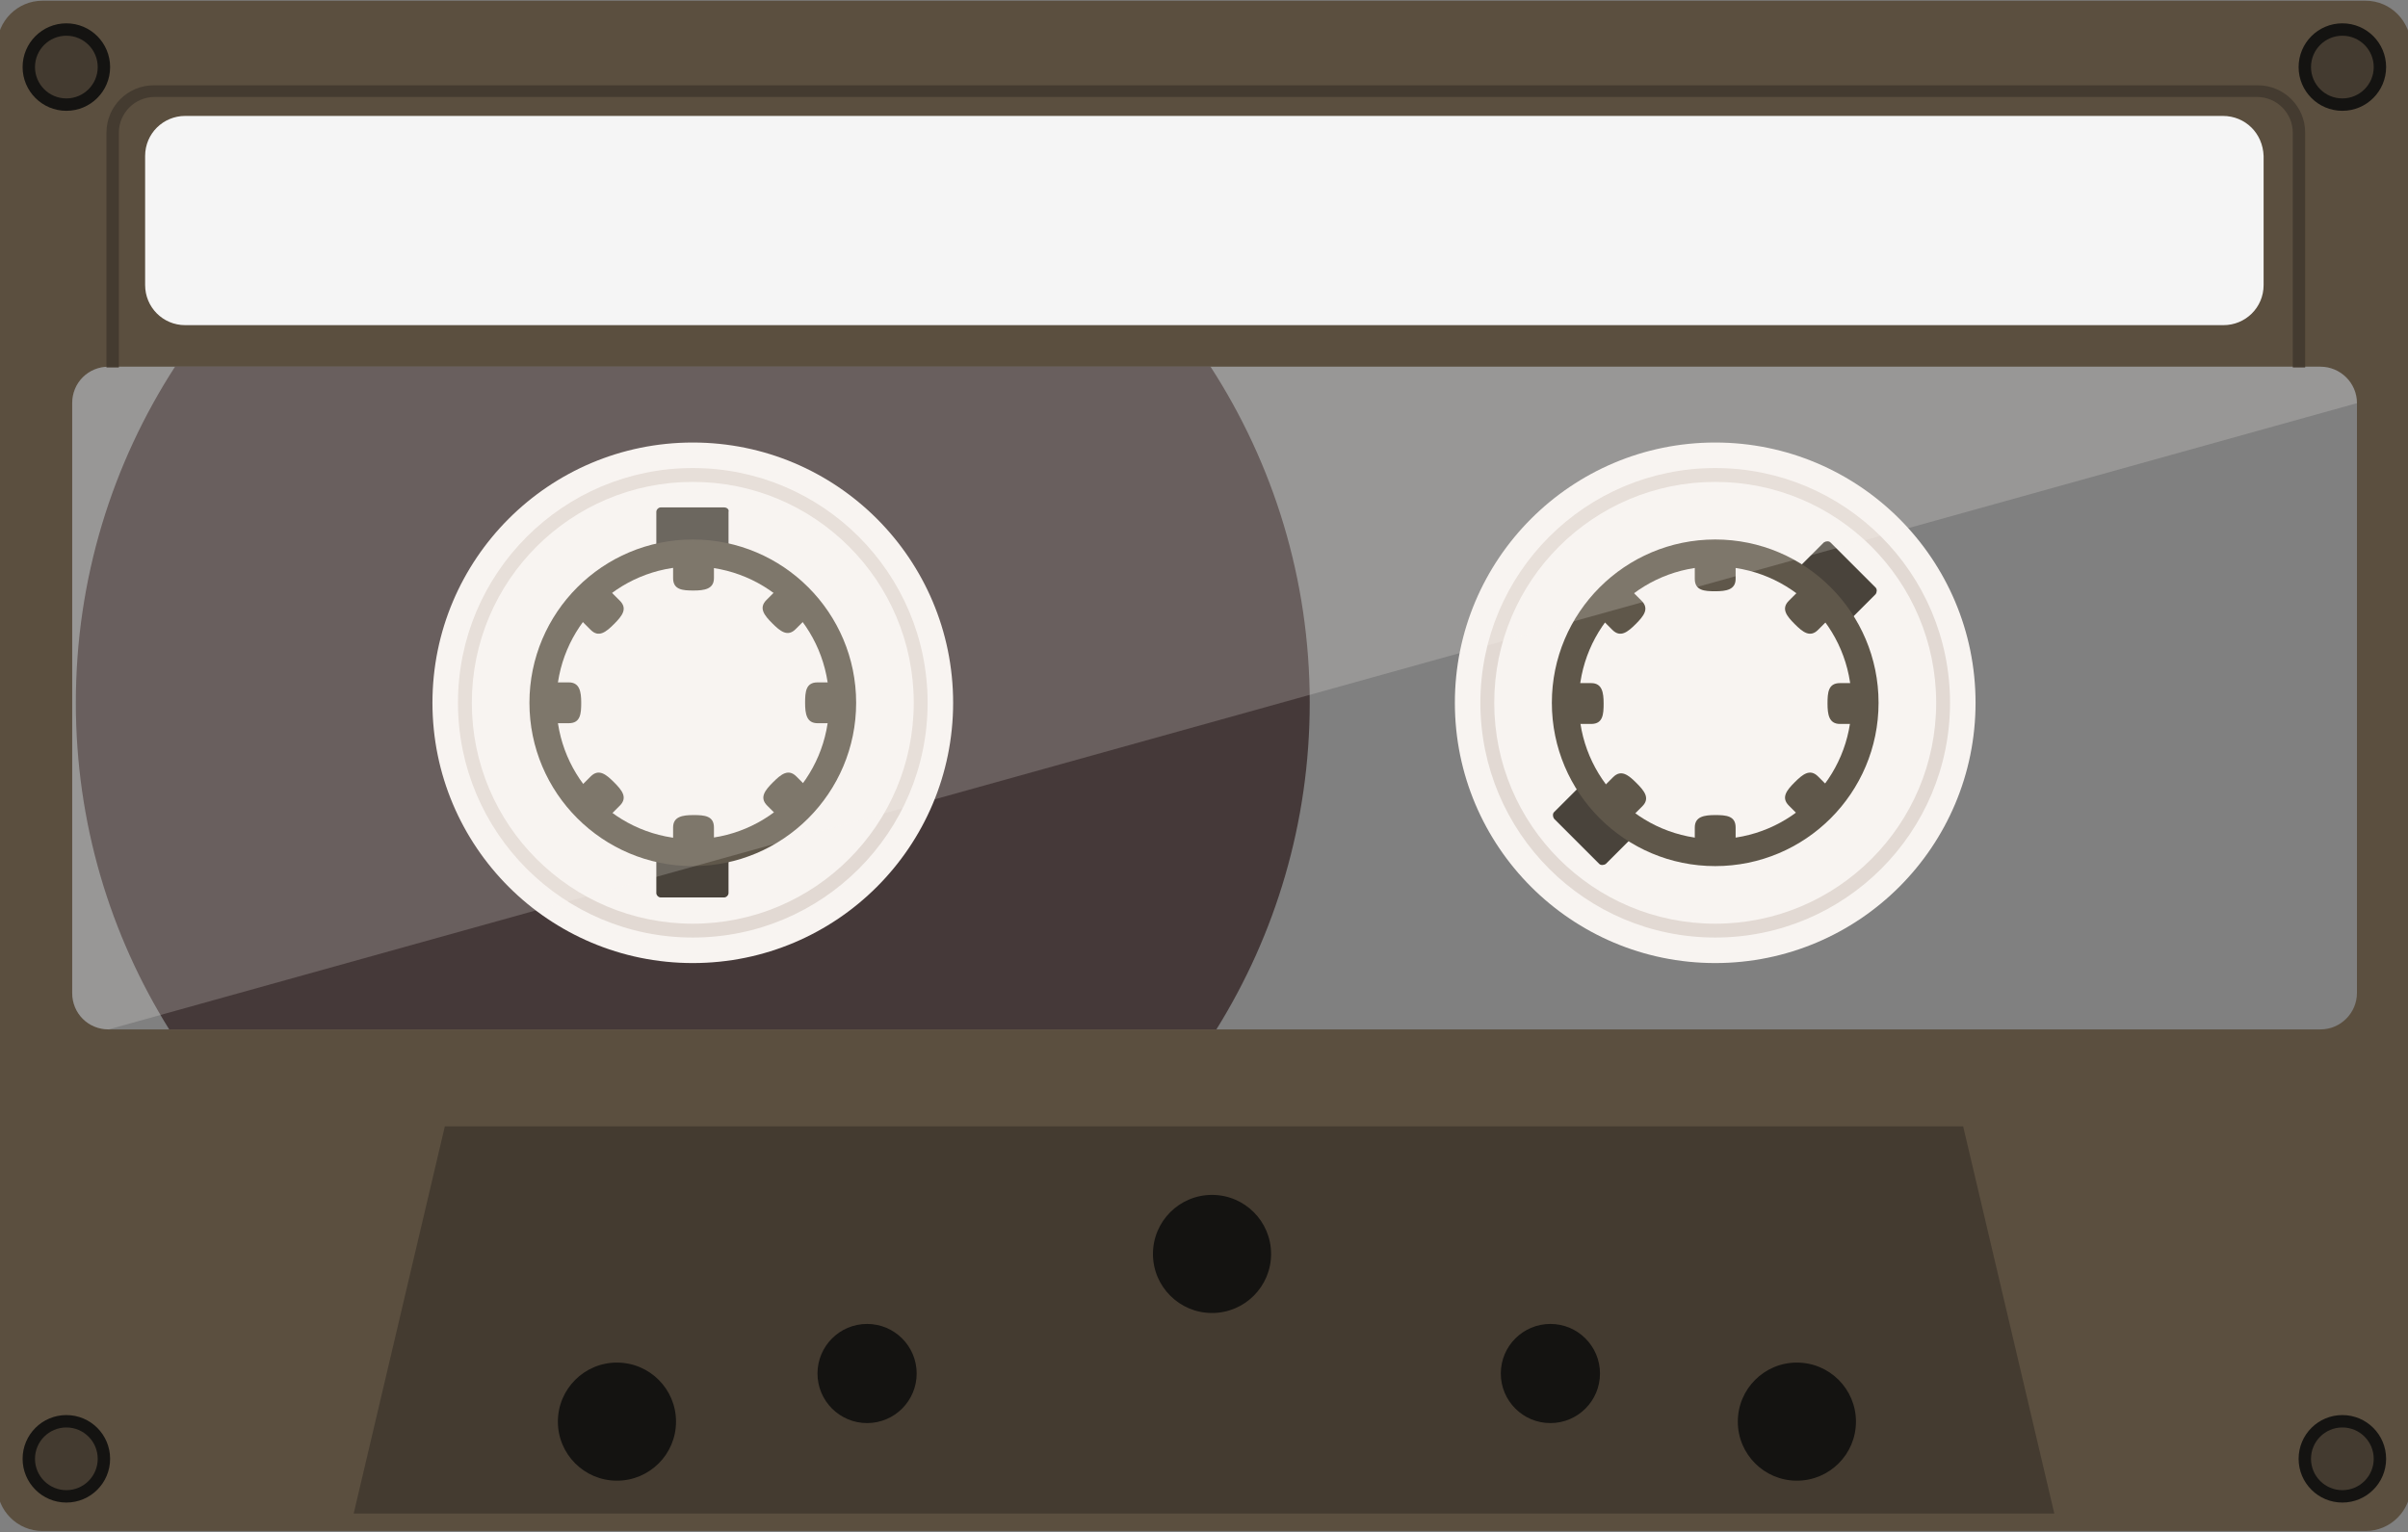 <?xml version="1.0" encoding="iso-8859-1"?>
<!-- Generator: Adobe Illustrator 19.0.0, SVG Export Plug-In . SVG Version: 6.00 Build 0)  -->
<svg version="1.1" id="Layer_1" xmlns="http://www.w3.org/2000/svg" xmlns:xlink="http://www.w3.org/1999/xlink" x="0px" y="0px"
	 viewBox="83 143 330.2 210.2">
<rect x="83" y="143" width="330.2" height="210.2" fill="#808080" stroke="none"/>
<path style="fill:#5B4F3F;" d="M407.4,143.1H88.8c-3.4,0-6.2,2.8-6.2,6.2v197.5c0,3.4,2.8,6.2,6.2,6.2h318.6c3.4,0,6.2-2.8,6.2-6.2
	V149.4C413.6,145.9,410.8,143.1,407.4,143.1z M406.2,279.2c0,2.7-2.2,5-5,5H97.9c-2.8,0-5-2.2-5-5v-80.9c0-2.8,2.2-5,5-5h303.3
	c2.7,0,5,2.2,5,5L406.2,279.2L406.2,279.2z"/>
<path style="fill:#F5F5F5;" d="M387.8,158.9H108.4c-3,0-5.5,2.4-5.5,5.5v17.7c0,3,2.4,5.5,5.5,5.5h279.5c3,0,5.5-2.4,5.5-5.5v-17.7
	C393.3,161.3,390.9,158.9,387.8,158.9z"/>
<polygon style="fill:#443B30;" points="364.7,350.6 131.5,350.6 144,297.5 352.2,297.5 "/>
<g>
	<circle style="fill:#141311;" cx="249.2" cy="315" r="8.1"/>
	<circle style="fill:#141311;" cx="329.4" cy="338" r="8.1"/>
	<circle style="fill:#141311;" cx="167.6" cy="338" r="8.1"/>
	<circle style="fill:#141311;" cx="295.6" cy="331.4" r="6.8"/>
	<circle style="fill:#141311;" cx="201.9" cy="331.4" r="6.8"/>
	<circle style="fill:#141311;" cx="92.1" cy="152.2" r="6"/>
</g>
<circle style="fill:#443B30;" cx="92.1" cy="152.2" r="4.3"/>
<circle style="fill:#141311;" cx="404.2" cy="152.2" r="6"/>
<circle style="fill:#443B30;" cx="404.2" cy="152.2" r="4.3"/>
<circle style="fill:#141311;" cx="92.1" cy="343.1" r="6"/>
<circle style="fill:#443B30;" cx="92.1" cy="343.1" r="4.3"/>
<circle style="fill:#141311;" cx="404.2" cy="343.1" r="6"/>
<circle style="fill:#443B30;" cx="404.2" cy="343.1" r="4.3"/>
<path style="fill:#453939;" d="M249,193.3H107c-8.6,13.3-13.6,29.1-13.6,46.1c0,16.5,4.7,31.8,12.8,44.8h143.6
	c8.1-13,12.8-28.4,12.8-44.8C262.6,222.4,257.6,206.6,249,193.3z"/>
<circle style="fill:#F8F4F1;" cx="178" cy="239.4" r="35.7"/>
<circle style="fill:#E2D9D3;" cx="178" cy="239.4" r="32.2"/>
<circle style="fill:#F8F4F1;" cx="178" cy="239.4" r="30.3"/>
<path style="fill:#49433B;" d="M182.3,212.6h-8.7c-0.3,0-0.6,0.3-0.6,0.6v52.3c0,0.3,0.3,0.6,0.6,0.6h8.7c0.3,0,0.6-0.3,0.6-0.6
	v-52.3C183,212.9,182.7,212.6,182.3,212.6z"/>
<circle style="fill:#5F574A;" cx="178" cy="239.4" r="22.4"/>
<circle style="fill:#F8F4F1;" cx="178" cy="239.4" r="18.7"/>
<g>
	<path style="fill:#5F574A;" d="M180.9,222.3c0,1.5-1.3,1.7-2.8,1.7l0,0c-1.5,0-2.8-0.1-2.8-1.7v-1.9c0-1.5,1.3-2.8,2.8-2.8l0,0
		c1.5,0,2.8,1.3,2.8,2.8V222.3z"/>
	<path style="fill:#5F574A;" d="M175.3,256.5c0-1.5,1.3-1.7,2.8-1.7l0,0c1.5,0,2.8,0.1,2.8,1.7v1.9c0,1.5-1.3,2.8-2.8,2.8l0,0
		c-1.5,0-2.8-1.3-2.8-2.8V256.5z"/>
	<path style="fill:#5F574A;" d="M195.1,242.2c-1.5,0-1.7-1.3-1.7-2.8l0,0c0-1.5,0.1-2.8,1.7-2.8h1.9c1.5,0,2.8,1.3,2.8,2.8l0,0
		c0,1.5-1.3,2.8-2.8,2.8H195.1z"/>
	<path style="fill:#5F574A;" d="M161,236.6c1.5,0,1.7,1.3,1.7,2.8l0,0c0,1.5-0.1,2.8-1.7,2.8h-1.9c-1.5,0-2.8-1.3-2.8-2.8l0,0
		c0-1.5,1.3-2.8,2.8-2.8H161z"/>
	<path style="fill:#5F574A;" d="M192.1,229.3c-1.1,1.1-2.1,0.3-3.2-0.8l0,0c-1.1-1.1-1.9-2.1-0.8-3.2l1.3-1.3c1.1-1.1,2.9-1.1,4,0
		l0,0c1.1,1.1,1.1,2.9,0,4L192.1,229.3z"/>
	<path style="fill:#5F574A;" d="M164,249.5c1.1-1.1,2.1-0.3,3.2,0.8l0,0c1.1,1.1,1.9,2.1,0.8,3.2l-1.3,1.3c-1.1,1.1-2.9,1.1-4,0l0,0
		c-1.1-1.1-1.1-2.9,0-4L164,249.5z"/>
	<path style="fill:#5F574A;" d="M188.2,253.5c-1.1-1.1-0.3-2.1,0.8-3.2l0,0c1.1-1.1,2.1-1.9,3.2-0.8l1.3,1.3c1.1,1.1,1.1,2.9,0,4
		l0,0c-1.1,1.1-2.9,1.1-4,0L188.2,253.5z"/>
	<path style="fill:#5F574A;" d="M168,225.4c1.1,1.1,0.3,2.1-0.8,3.2l0,0c-1.1,1.1-2.1,1.9-3.2,0.8l-1.3-1.3c-1.1-1.1-1.1-2.9,0-4
		l0,0c1.1-1.1,2.9-1.1,4,0L168,225.4z"/>
</g>
<circle style="fill:#F8F4F1;" cx="318.2" cy="239.4" r="35.7"/>
<circle style="fill:#E2D9D3;" cx="318.2" cy="239.4" r="32.2"/>
<circle style="fill:#F8F4F1;" cx="318.2" cy="239.4" r="30.3"/>
<path style="fill:#49433B;" d="M340.2,223.6l-6.2-6.2c-0.2-0.2-0.6-0.2-0.9,0l-37,37c-0.2,0.2-0.2,0.6,0,0.9l6.2,6.2
	c0.2,0.2,0.6,0.2,0.9,0l37-37C340.4,224.2,340.4,223.8,340.2,223.6z"/>
<circle style="fill:#5F574A;" cx="318.2" cy="239.4" r="22.4"/>
<circle style="fill:#F8F4F1;" cx="318.2" cy="239.4" r="18.7"/>
<g>
	<path style="fill:#5F574A;" d="M332.3,229.4c-1.1,1.1-2.1,0.3-3.2-0.8l0,0c-1.1-1.1-1.9-2.1-0.8-3.2l1.3-1.3c1.1-1.1,2.9-1.1,4,0
		l0,0c1.1,1.1,1.1,2.9,0,4L332.3,229.4z"/>
	<path style="fill:#5F574A;" d="M304.2,249.6c1.1-1.1,2.1-0.3,3.2,0.8l0,0c1.1,1.1,1.9,2.1,0.8,3.2l-1.3,1.3c-1.1,1.1-2.9,1.1-4,0
		l0,0c-1.1-1.1-1.1-2.9,0-4L304.2,249.6z"/>
	<path style="fill:#5F574A;" d="M328.3,253.5c-1.1-1.1-0.3-2.1,0.8-3.2l0,0c1.1-1.1,2.1-1.9,3.2-0.8l1.3,1.3c1.1,1.1,1.1,2.9,0,4
		l0,0c-1.1,1.1-2.9,1.1-4,0L328.3,253.5z"/>
	<path style="fill:#5F574A;" d="M308.1,225.4c1.1,1.1,0.3,2.1-0.8,3.2l0,0c-1.1,1.1-2.1,1.9-3.2,0.8l-1.3-1.3c-1.1-1.1-1.1-2.9,0-4
		l0,0c1.1-1.1,2.9-1.1,4,0L308.1,225.4z"/>
	<path style="fill:#5F574A;" d="M335.3,242.3c-1.5,0-1.7-1.3-1.7-2.8l0,0c0-1.5,0.1-2.8,1.7-2.8h1.9c1.5,0,2.8,1.3,2.8,2.8l0,0
		c0,1.5-1.3,2.8-2.8,2.8H335.3z"/>
	<path style="fill:#5F574A;" d="M301.2,236.7c1.5,0,1.7,1.3,1.7,2.8l0,0c0,1.5-0.1,2.8-1.7,2.8h-1.9c-1.5,0-2.8-1.3-2.8-2.8l0,0
		c0-1.5,1.3-2.8,2.8-2.8H301.2z"/>
	<path style="fill:#5F574A;" d="M315.4,256.5c0-1.5,1.3-1.7,2.8-1.7l0,0c1.5,0,2.8,0.1,2.8,1.7v1.9c0,1.5-1.3,2.8-2.8,2.8l0,0
		c-1.5,0-2.8-1.3-2.8-2.8V256.5z"/>
	<path style="fill:#5F574A;" d="M321,222.4c0,1.5-1.3,1.7-2.8,1.7l0,0c-1.5,0-2.8-0.1-2.8-1.7v-1.9c0-1.5,1.3-2.8,2.8-2.8l0,0
		c1.5,0,2.8,1.3,2.8,2.8V222.4z"/>
</g>
<path style="opacity:0.2;fill:#FAF6F3;enable-background:new    ;" d="M97.9,284.2c-2.8,0-5-2.2-5-5v-80.9c0-2.8,2.2-5,5-5h303.3
	c2.7,0,5,2.2,5,5L97.9,284.2z"/>
<path style="fill:#443B30;" d="M99.3,161.2c0-2.7,2.2-4.9,4.9-4.9h288.3c2.7,0,4.9,2.2,4.9,4.9v32.2h1.7v-32.2
	c0-3.6-2.9-6.5-6.5-6.5H104.1c-3.6,0-6.5,2.9-6.5,6.5v32.2h1.7V161.2z"/>
</svg>
